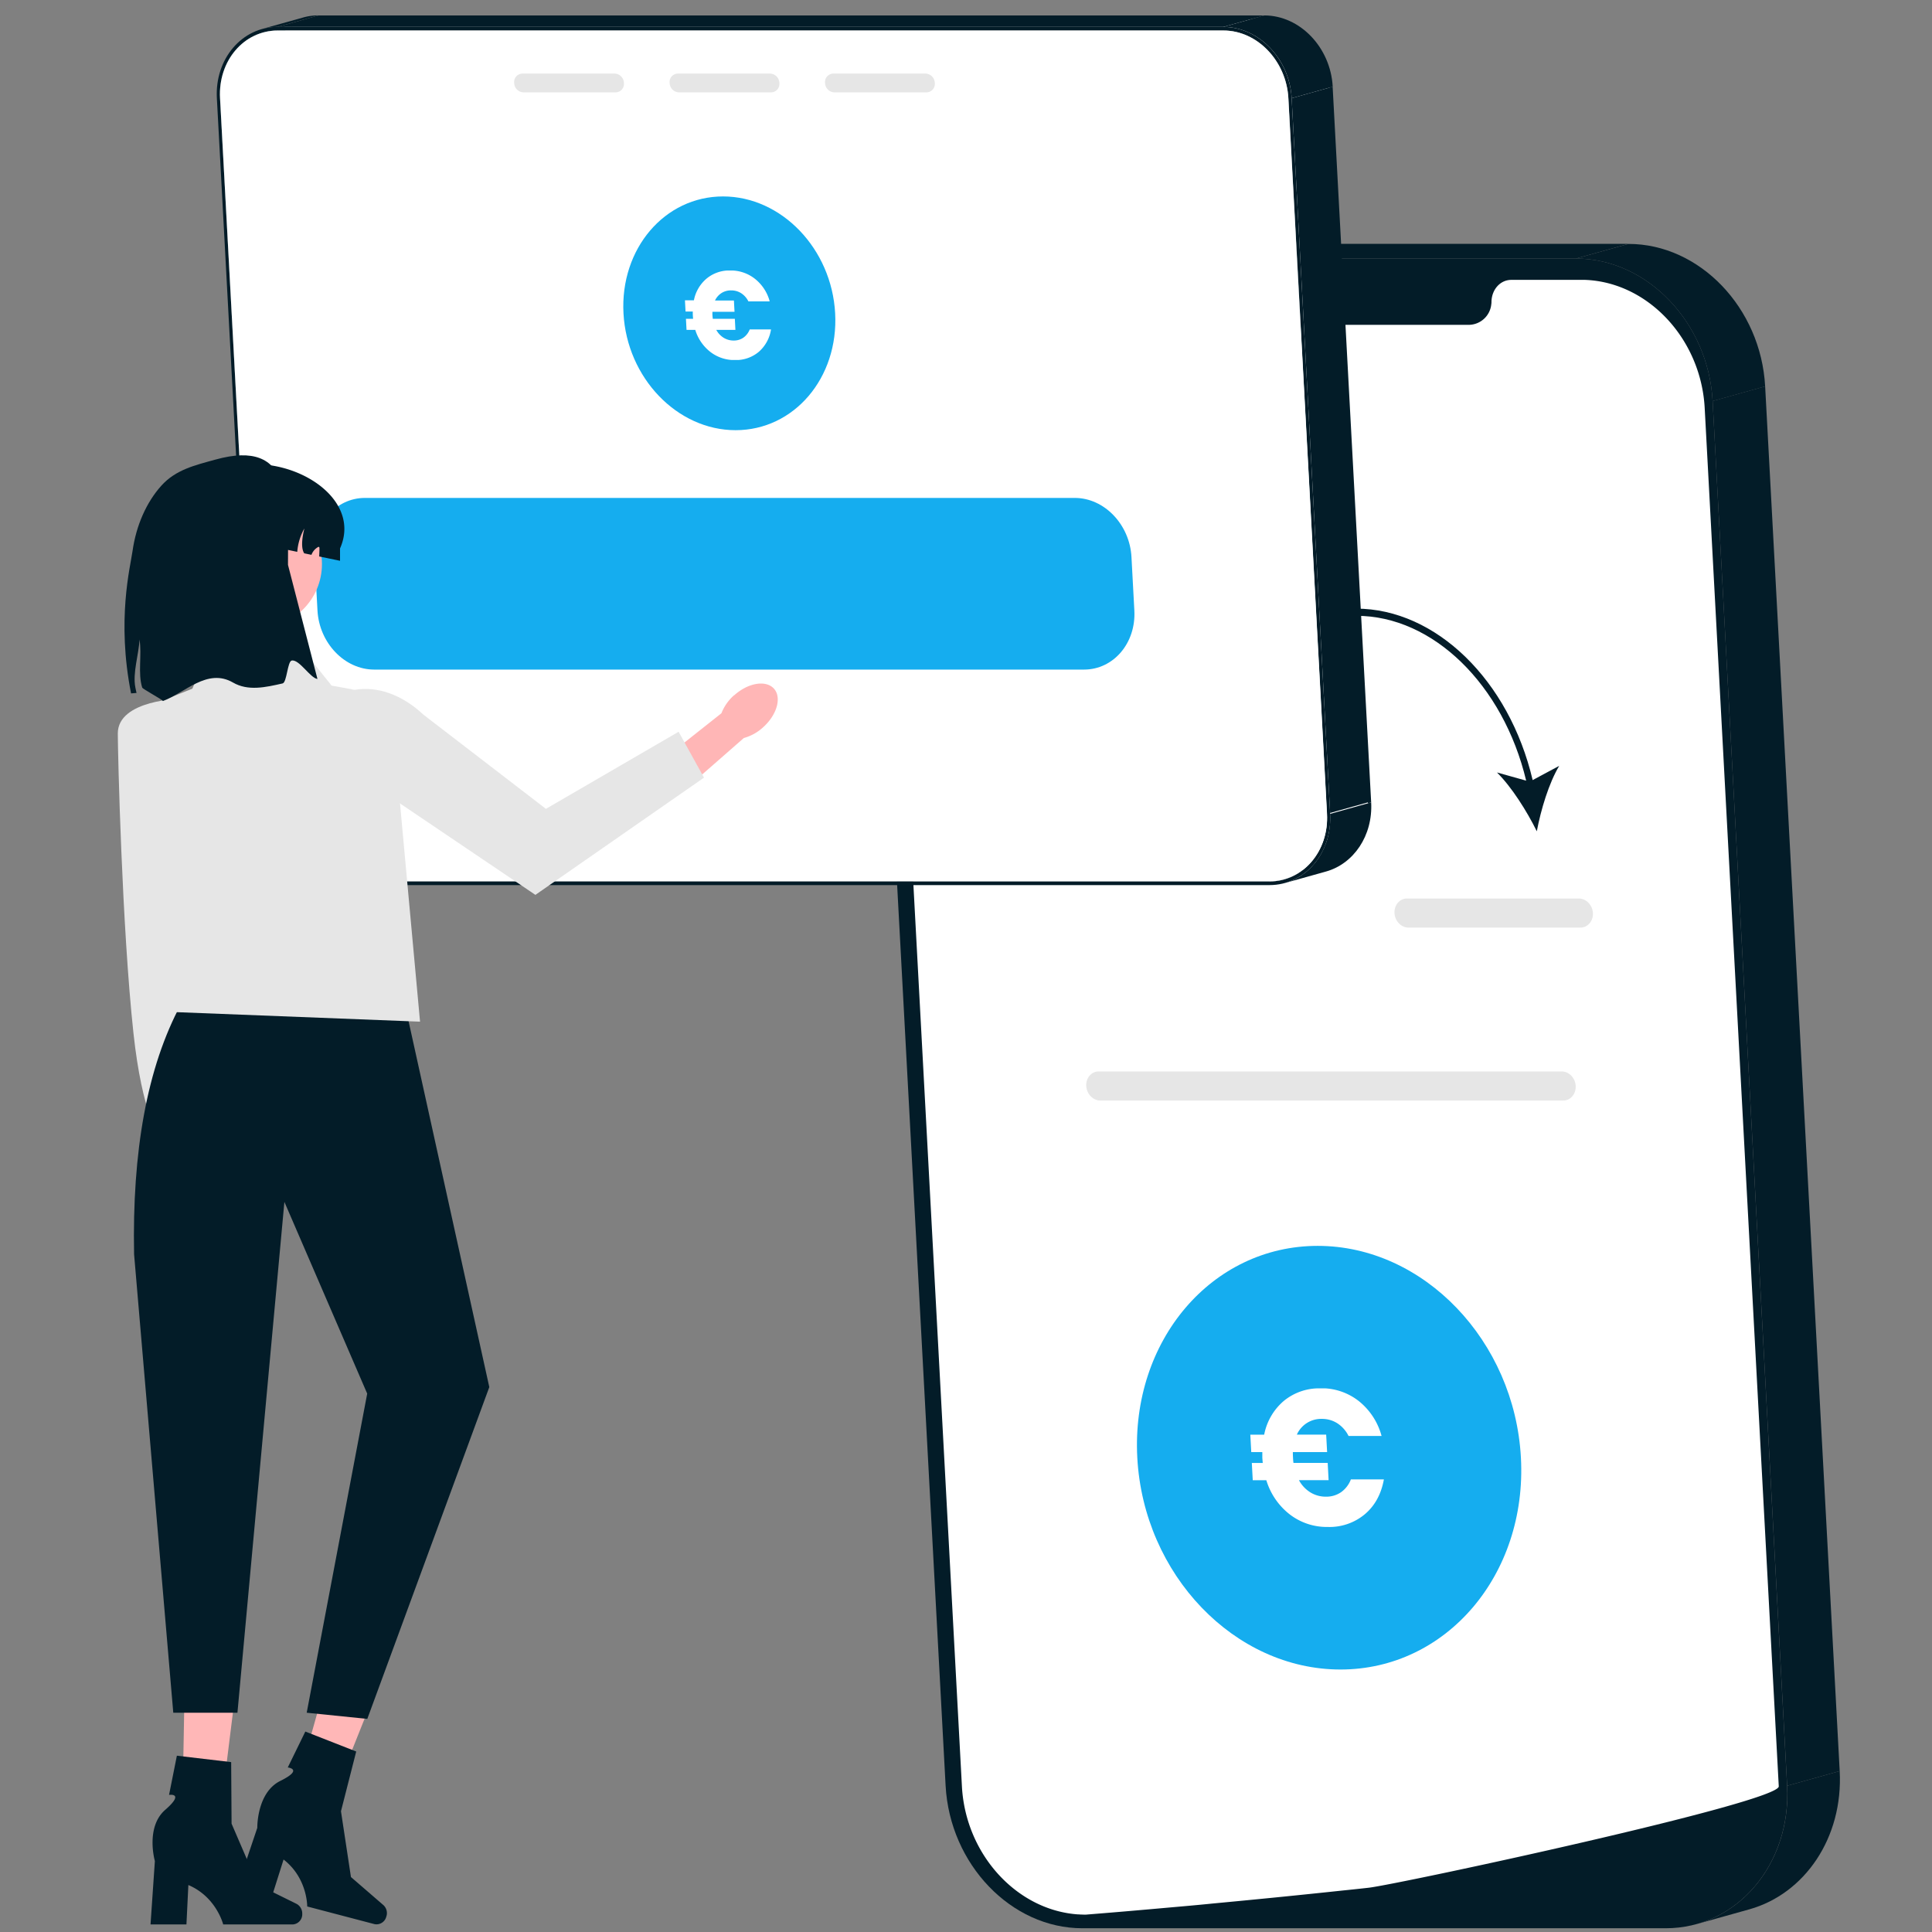 <svg viewBox="0 0 800 800" xmlns="http://www.w3.org/2000/svg" xmlns:xlink="http://www.w3.org/1999/xlink"><rect x="0" y="0" width="800" height="800" fill="#808080" stroke="none"/><clipPath id="a"><path d="m401.17 792.84-36.43-676.95h338.28l36.44 676.95z"/></clipPath><clipPath id="b"><path d="m450.1 455.76-.65-12.1h202.68l.65 12.1z"/></clipPath><clipPath id="c"><path d="m475.65 691.31-9.45-175.42h158.86l9.44 175.42z"/></clipPath><clipPath id="d"><path d="m260.78 178.13-5.21-96.79h87.64l5.21 96.79z"/></clipPath><clipPath id="e"><path d="m213.12 38.24-.42-7.77h174.17l.42 7.77z"/></clipPath><clipPath id="f"><path d="m132.78 277.26-3.83-71.08h338.26l3.82 71.08z"/></clipPath><clipPath id="g"><path d="m566.52 344.23-4.97-92.26h80.59l4.96 92.26z"/></clipPath><clipPath id="h"><path d="m577.75 384.14-.65-12.09h82.17l.65 12.09z"/></clipPath><clipPath id="i"><path d="m284.95 149.05-1.99-37.03h35.02l2 37.03z"/></clipPath><clipPath id="j"><path d="m519.78 632.3-3.09-57.41h54.32l3.09 57.41z"/></clipPath><g fill="#031c28"><path d="m398.1 108.81 21.75-6.09a47.82 47.82 0 0 1 12.86-1.72l-21.71 6.06a47.74 47.74 0 0 0 -12.9 1.75z"/><path d="m724.38 790.61-21.75 6.09c22.87-6.41 38.88-29.65 37.39-57.25l21.76-6.09c1.48 27.64-14.52 50.84-37.4 57.25z"/><path d="m410.95 107.06 21.76-6.09h241.61l-21.76 6.09z"/><path d="m709.16 166.06 21.75-6.09 30.87 573.39-21.76 6.09z"/><path d="m652.56 107.06c29.45 0 54.85 26.47 56.6 59l30.84 573.39c1.75 32.53-20.79 59-50.24 59h-241.59c-29.46 0-54.85-26.47-56.61-59l-30.86-573.39c-1.75-32.53 20.79-59 50.25-59z"/><path d="m652.56 107.06 21.76-6.06c29.45 0 54.84 26.47 56.59 59l-21.75 6.09c-1.75-32.56-27.16-59.03-56.6-59.03z"/></g><g clip-path="url(#a)"><path d="m654.68 115.89h-28.87c-4.61 0-8.1 4-8.22 9 0 .34 0 .67-.07 1a9.45 9.45 0 0 1 -9.32 8.62h-146.64a10.8 10.8 0 0 1 -10.24-8.62c-.07-.34-.12-.67-.18-1-.66-5.06-4.59-9-9.2-9h-28.86c-26.7 0-47.06 23.79-45.48 53.14l30.71 570.68c1.52 28.18 22.72 51.24 48.05 53q.56 0 1.14.06c.66 0 1.32.05 2 .05l7-.57c4.58-.37 11.22-.93 19.51-1.66l7.88-.7c5.5-.49 11.56-1 18-1.66l8-.76c14-1.33 29.6-2.89 46.08-4.65q4.18-.42 8.43-.89l2.25-.25c11.75-1.28 170.26-35.34 169.9-42l-30.67-570.68c-1.57-29.35-24.5-53.14-51.2-53.14" fill="#fff"/></g><g clip-path="url(#b)"><path d="m646.66 443.66h-191.73c-3 0-5.33 2.71-5.15 6s2.78 6.05 5.8 6.05h191.73c3 0 5.33-2.72 5.15-6.05s-2.79-6-5.8-6" fill="#e6e6e6"/></g><g clip-path="url(#c)"><path d="m545.63 515.89c-43.87 0-77.31 39.27-74.7 87.71s40.28 87.71 84.14 87.71 77.32-39.31 74.71-87.71-40.28-87.71-84.15-87.71" fill="#15adef"/></g><path d="m107.09 337 17-4.76c.83 15.46 12.89 28 26.89 28l-16.98 4.76c-14 0-26.08-12.54-26.91-28z" fill="#031c28"/><path d="m91.14 40.66 16.97-4.75 15.95 296.34-16.97 4.76z" fill="#031c28"/><path d="m108.9 13.47 17-4.76c-10.87 3-18.46 14.08-17.76 27.19l-17 4.76c-.7-13.11 6.86-24.15 17.76-27.19z" fill="#031c28"/><path d="m108.9 13.47 17-4.76a22.76 22.76 0 0 1 6.1-.83l-17 4.75a22.37 22.37 0 0 0 -6.1.84z" fill="#fff"/><path d="m108.5 12 17-4.75a23.44 23.44 0 0 1 6.43-.88l-17 4.75a23.88 23.88 0 0 0 -6.43.88z" fill="#031c28"/><path d="m133.98 365.03 16.97-4.75h391.61l-16.97 4.75z" fill="#031c28"/><path d="m548.66 359.44-17 4.76a22.69 22.69 0 0 1 -6.1.83l17-4.75a22.3 22.3 0 0 0 6.1-.84z" fill="#031c28"/><path d="m556.5 355.46a22.76 22.76 0 0 1 -7.83 4l-17 4.75a22.6 22.6 0 0 0 7.82-4l2-.56 2.1-.59 2.18-.61 2.22-.62 2.22-.62 2.18-.61 2.11-.59z" fill="#fff"/><path d="m533.5 40.66 16.97-4.76 15.95 296.35-16.96 4.76z" fill="#fff"/><path d="m534.85 40.66 16.97-4.75 15.95 296.34-16.97 4.76z" fill="#031c28"/><path d="m566.42 332.25c.52 9.65-3.46 18.17-9.92 23.21l-17 4.76c6.5-5.05 10.5-13.57 9.96-23.22z" fill="#fff"/><path d="m549.07 360.88-17 4.76c11.44-3.21 19.44-14.82 18.7-28.63l17-4.76c.74 13.81-7.26 25.43-18.7 28.63z" fill="#031c28"/><path d="m115.01 12.63 16.97-4.75h391.61l-16.97 4.75z" fill="#fff"/><path d="m114.93 11.14 16.97-4.75h391.61l-16.97 4.75z" fill="#031c28"/><path d="m506.62 12.63 17-4.75c14 0 26 12.57 26.88 28l-17 4.76c-.83-15.44-12.89-28.01-26.88-28.01z" fill="#fff"/><path d="m506.54 11.14c14.73 0 27.43 13.24 28.31 29.52l15.95 296.34c.87 16.27-10.4 29.5-25.13 29.5h-391.61c-14.74 0-27.43-13.23-28.31-29.5l-15.95-296.34c-.88-16.28 10.39-29.52 25.13-29.52zm42.91 325.86-16-296.35c-.83-15.46-12.89-28-26.88-28h-391.57c-14 0-24.7 12.57-23.87 28l16 296.35c.83 15.45 12.89 28 26.89 28h391.57c14 0 24.7-12.57 23.86-28" fill="#031c28"/><path d="m506.62 12.63c14 0 26 12.57 26.88 28l16 296.35c.83 15.45-9.89 28-23.87 28h-391.63c-14 0-26.06-12.57-26.89-28l-16-296.35c-.83-15.46 9.87-28 23.87-28z" fill="#fff"/><path d="m506.54 11.14 17-4.75c14.73 0 27.43 13.24 28.31 29.51l-17 4.76c-.85-16.28-13.58-29.52-28.31-29.52z" fill="#031c28"/><g clip-path="url(#d)"><path d="m299.39 81.34c-24.2 0-42.66 21.67-41.22 48.4s22.23 48.39 46.43 48.39 42.66-21.66 41.22-48.39-22.22-48.4-46.43-48.4" fill="#15adef"/></g><g clip-path="url(#e)" fill="#e6e6e6"><path d="m383.36 30.47h-38.42a3.49 3.49 0 0 0 -3.3 3.88 4 4 0 0 0 3.71 3.89h38.43a3.5 3.5 0 0 0 3.3-3.89 4 4 0 0 0 -3.72-3.88"/><path d="m319 30.47h-38.43a3.48 3.48 0 0 0 -3.29 3.88 4 4 0 0 0 3.72 3.89h38.43a3.48 3.48 0 0 0 3.29-3.89 4 4 0 0 0 -3.72-3.88"/><path d="m254.64 30.47h-38.43a3.49 3.49 0 0 0 -3.3 3.88 4 4 0 0 0 3.71 3.89h38.44a3.5 3.5 0 0 0 3.29-3.89 4 4 0 0 0 -3.71-3.88"/></g><g clip-path="url(#f)"><path d="m445 206.18h-293.88c-12.23 0-21.58 11-20.85 24.49l1.19 22.11c.73 13.5 11.26 24.48 23.49 24.48h293.92c12.22 0 21.57-11 20.84-24.48l-1.19-22.11c-.72-13.5-11.26-24.49-23.48-24.49" fill="#15adef"/></g><g clip-path="url(#g)"><path d="m561.55 252 .16 3c31.62 0 60.76 28.52 70.24 68.25l-12.09-3.39c6.08 6 12.45 16.12 16.5 24.36 1.66-8.85 5-20 9.28-27.1l-11 5.9c-9.71-41.33-40.11-71-73.13-71" fill="#031c28"/></g><g clip-path="url(#h)"><path d="m653.79 372.05h-71.21c-3 0-5.33 2.71-5.15 6.05s2.78 6 5.81 6h71.2c3 0 5.33-2.71 5.16-6s-2.79-6.05-5.81-6.05" fill="#e6e6e6"/></g><path d="m56.49 363.37.8 62.23 15.49 55.47 12.37-4.62-5.49-50.84.72-68.81z" fill="#ffb6b6"/><ellipse cx="81.41" cy="488.45" fill="#ffb6b6" rx="8.72" ry="14.68" transform="matrix(.984 -.179 .179 .984 -86.18 22.48)"/><path d="m75.28 289.28s-26.52.37-26.5 14.46c0 7.95 1.72 80.18 6.48 124.05 3.66 33.84 10.66 42.67 10.66 42.67l16.76-38.1z" fill="#e6e6e6"/><path d="m304 287.85a19.47 19.47 0 0 0 -5.28 7.5l-25.41 20.12 9.92 11.81 24.77-21.68a19.39 19.39 0 0 0 8-4.46c5.77-5.19 7.76-12.37 4.46-16s-10.65-2.44-16.42 2.75z" fill="#ffb6b6"/><path d="m124.32 304.79 97.38 65.76 69.81-48.55-10.51-19-54.94 31.93-50.64-38.93c-18.04-16.94-40.66-13.66-51.1 8.79z" fill="#e6e6e6"/><circle cx="106.91" cy="233.58" fill="#ffb6b6" r="26.4"/><path d="m71 227.09v5.12l29.77-8.38 22.32 4.68a23.42 23.42 0 0 1 2.94-9.69c-1.16 4.74-1.29 8.41-.06 10.3l3 .62a6.13 6.13 0 0 1 2.67-3.18.47.47 0 0 1 .41-.09c.21.08.23.35.23.56 0 1.13-.06 2.26-.11 3.39l8.63 1.79v-5.12c8.27-18.61-13.54-34.72-34.91-34.89a34.86 34.86 0 0 0 -34.89 34.89z" fill="#031c28"/><path d="m75.3 762.11 14.53.34 8.1-65.28-21.45-.51z" fill="#ffb7b7"/><path d="m125.15 792.42a4.2 4.2 0 0 1 -3.89 4.45h-28.84s-2.84-11.41-14.42-16.32l-.8 16.32h-14.87l1.8-26.24s-4-14 4.29-21.22 1.58-6.18 1.58-6.18l3.24-16.23 22.48 2.65.17 25.49 10.91 25.31 16 7.9a4.51 4.51 0 0 1 2.35 4.08z" fill="#031c28"/><path d="m119.5 751.47 13.97 4.02 24.4-61.09-20.61-5.93z" fill="#ffb7b7"/><path d="m160 793.44a4.18 4.18 0 0 1 -4.89 3.31l-27.9-7.32s.15-11.75-9.79-19.44l-4.92 15.58-14.36-3.77 8.4-24.93s-.28-14.58 9.53-19.43 3.09-5.57 3.09-5.57l7.27-14.87 21.07 8.26-6.31 24.74 4.13 27.24 13.48 11.66a4.5 4.5 0 0 1 1.23 4.54z" fill="#031c28"/><path d="m84.21 412.56-9.14 3c-14.3 26.44-20.36 61.5-19.55 103.77l16.23 189.87h26.57l19.44-211.52 34.29 79.39-25.05 132.13 25.09 2.56 50.52-137.39-35.23-159.69z" fill="#031c28"/><path d="m87 267.94 35.58-2.45 14.73 18.41 7.46 1.35a22.75 22.75 0 0 1 18.66 23.38l10.5 114.42-105.26-4.11-13.56-124 24.54-9.77z" fill="#e6e6e6"/><path d="m54.28 287.12 2.25-.18c-.16-.74-.32-1.46-.47-2.2-1.24-6.17 1.5-14 1.7-19.95 1.06 6.26-.75 14 1.12 19.91.21.66 8.34 4.93 8.57 5.58 9-3.29 18.38-13.81 29-7.67 6.28 3.64 13.45 2 20.58.38 1.76-.41 2-9.13 3.76-9.47 3.12-.61 7.72 7.31 10.66 7.62l-12.2-47.24c0-25.69 2.38-52.65-30.17-43.56-8.18 2.28-16.29 4.07-22.33 10.83s-10.34 16.22-11.87 27c-.91 6.49-6.65 28.55-.6 59z" fill="#031c28"/><g clip-path="url(#i)"><path d="m302.37 112a14.7 14.7 0 0 0 -9.78 3.35 15.59 15.59 0 0 0 -5.26 9h-3.71l.25 4.66h3a22.18 22.18 0 0 0 .13 2.99h-3l.25 4.6h3.65a18.26 18.26 0 0 0 6.24 9.12 16.21 16.21 0 0 0 10.19 3.37 14.68 14.68 0 0 0 9.85-3.39 15.38 15.38 0 0 0 5.08-9.3h-8.81a7.53 7.53 0 0 1 -2.63 3.42 6.93 6.93 0 0 1 -4 1.19 7.84 7.84 0 0 1 -4.16-1.14 8.64 8.64 0 0 1 -3.06-3.27h7.92l-.24-4.6h-9.14c0-.31-.09-.77-.13-1.4a13.81 13.81 0 0 1 0-1.5h9.14l-.25-4.66h-7.83a7.33 7.33 0 0 1 2.7-3.1 7.13 7.13 0 0 1 4-1.09 7.55 7.55 0 0 1 4.13 1.16 8.52 8.52 0 0 1 3 3.39h8.82a17.79 17.79 0 0 0 -6.08-9.32 16.08 16.08 0 0 0 -10.27-3.48" fill="#fff"/></g><g clip-path="url(#j)"><path d="m546.8 574.89a23 23 0 0 0 -15.18 5.18 24.37 24.37 0 0 0 -8.15 14h-5.74l.39 7.22h4.58v2.33s.12 1.68.19 2.17h-4.58l.38 7.14h5.67a28.31 28.31 0 0 0 9.67 14.13 25.14 25.14 0 0 0 15.81 5.22 22.73 22.73 0 0 0 15.32-5.28q6.21-5.25 7.88-14.41h-13.67a11.54 11.54 0 0 1 -4.07 5.3 10.7 10.7 0 0 1 -6.23 1.85 12.13 12.13 0 0 1 -6.46-1.77 13.4 13.4 0 0 1 -4.74-5.06h12.28l-.38-7.14h-14.17a21.75 21.75 0 0 1 -.19-2.17c-.06-1.08-.08-1.84-.06-2.33h14.18l-.39-7.22h-12.14a11 11 0 0 1 10.34-6.52 11.75 11.75 0 0 1 6.42 1.82 13.26 13.26 0 0 1 4.65 5.26h13.67a27.62 27.62 0 0 0 -9.44-14.46 24.92 24.92 0 0 0 -15.84-5.3" fill="#fff"/></g></svg>